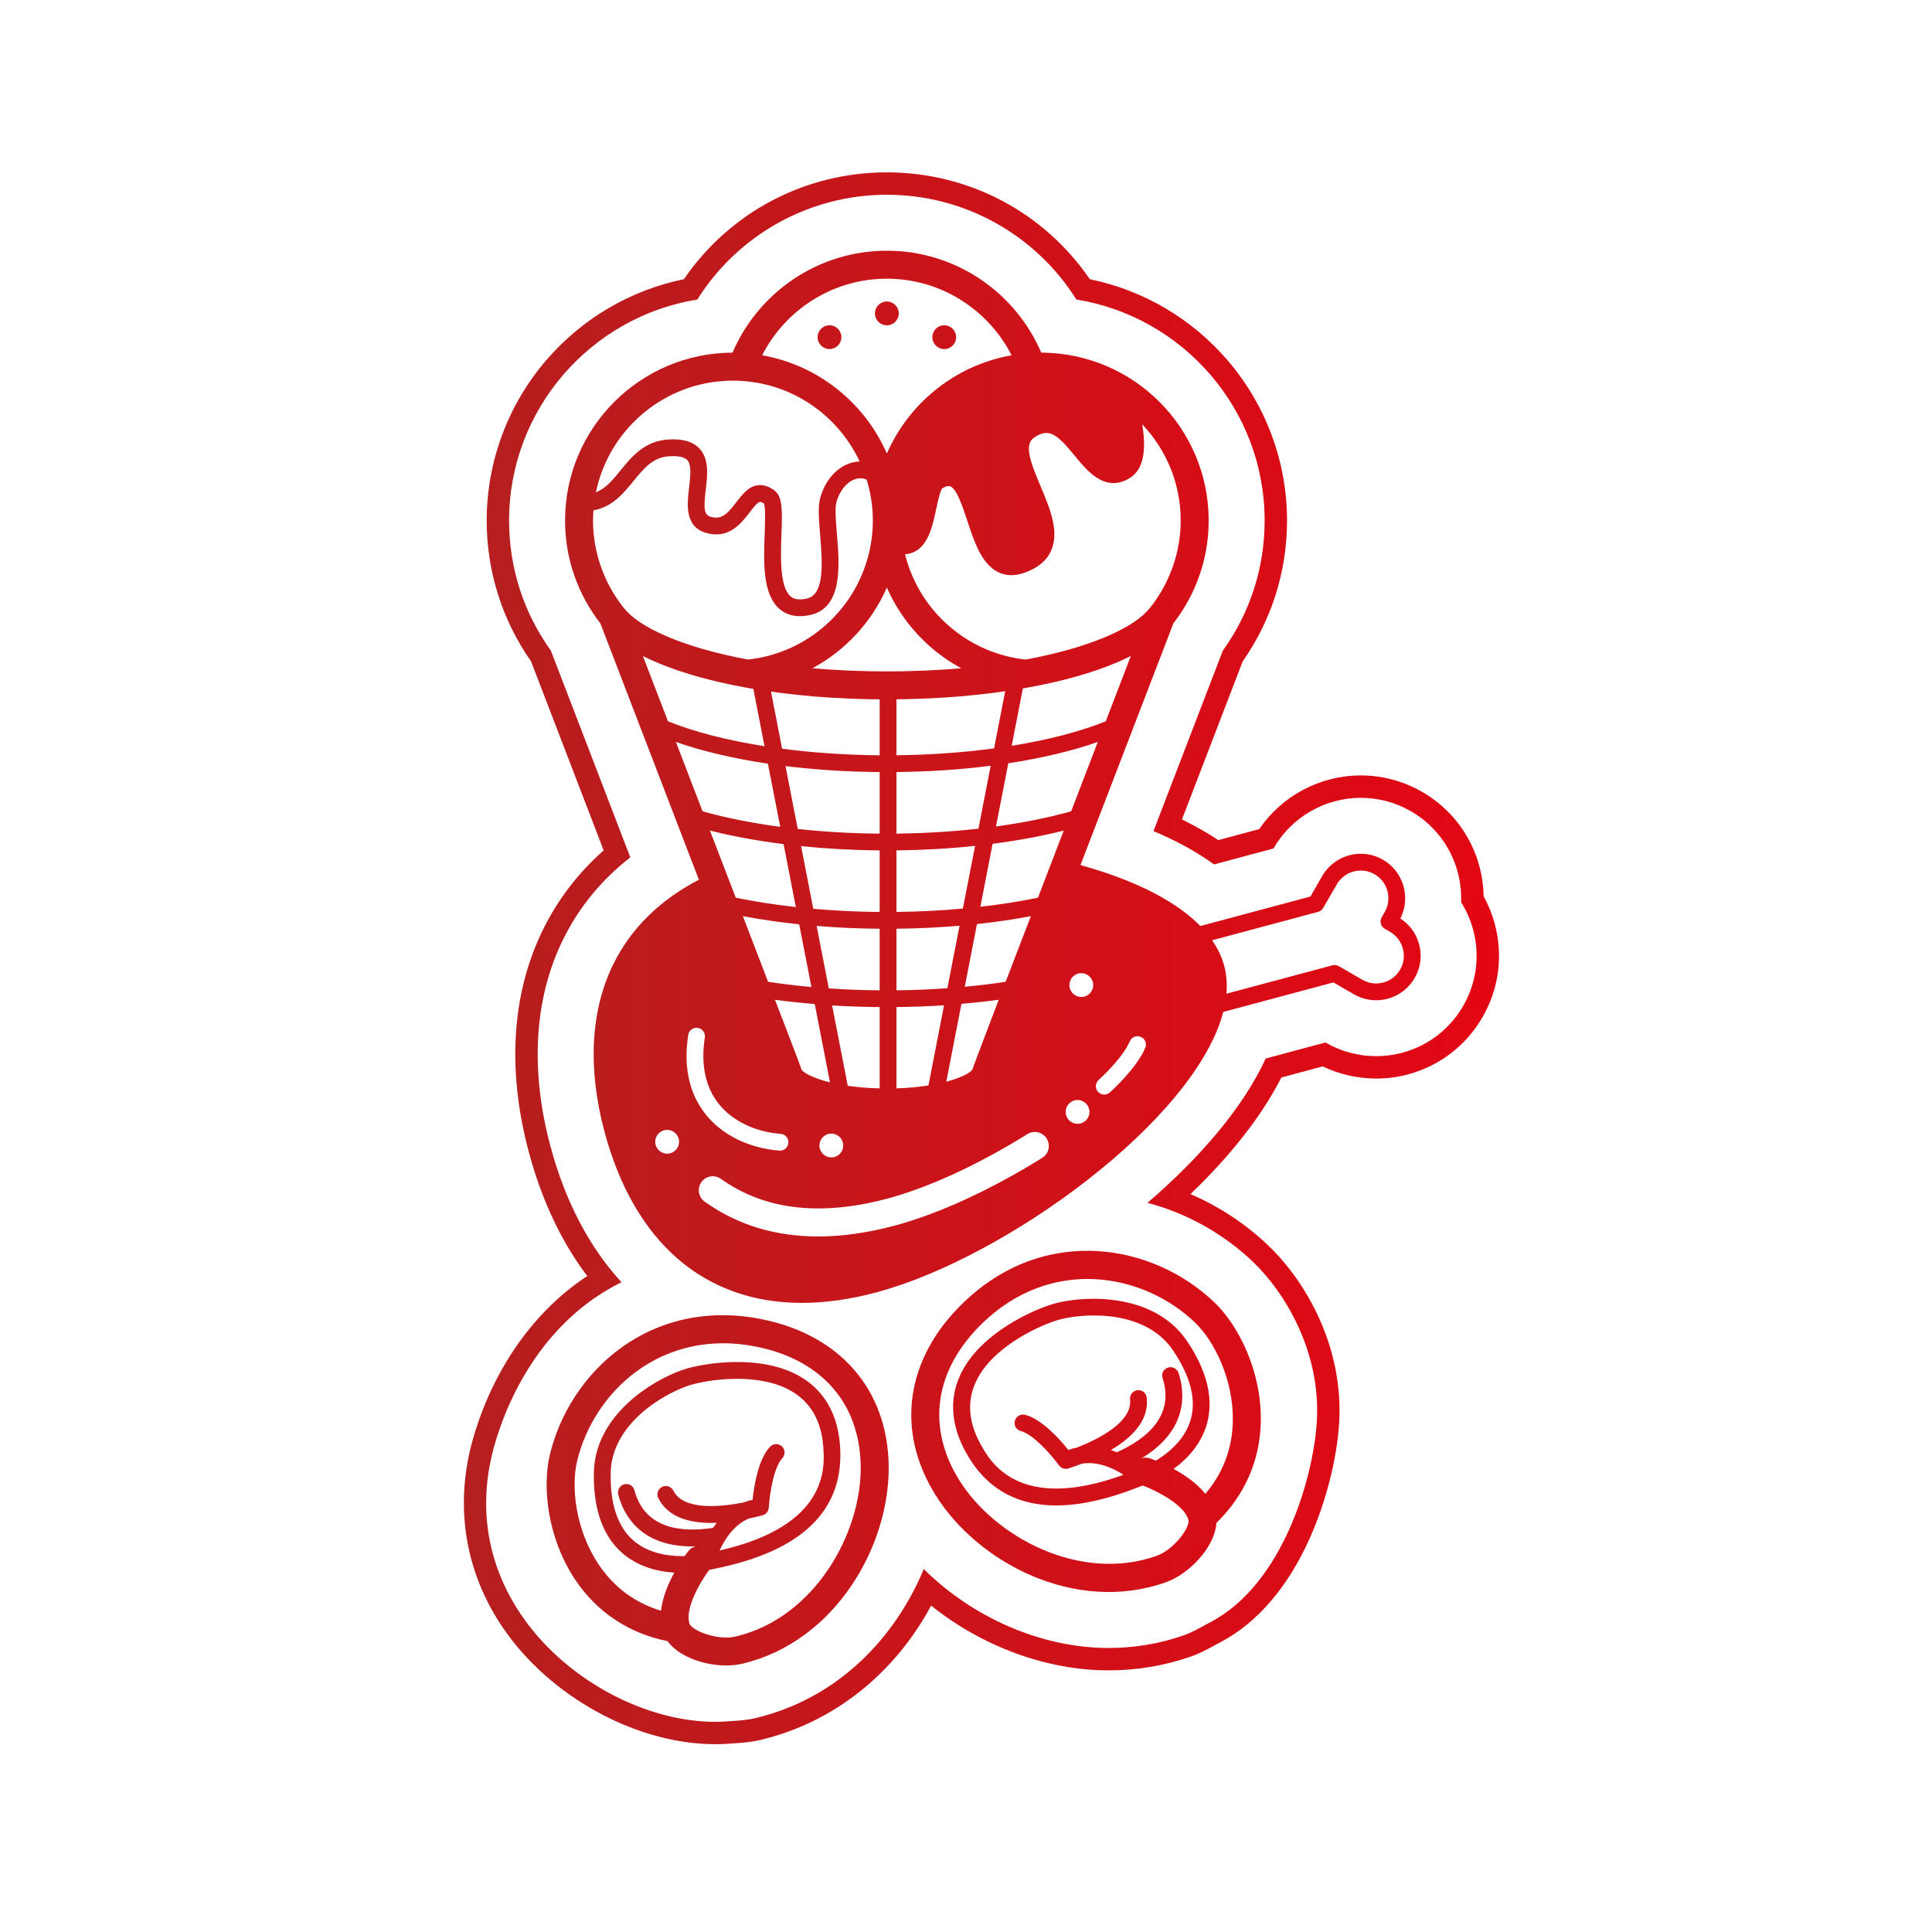 <?xml version="1.0" encoding="utf-8"?>
<!-- Generator: Adobe Illustrator 16.0.0, SVG Export Plug-In . SVG Version: 6.00 Build 0)  -->
<!DOCTYPE svg PUBLIC "-//W3C//DTD SVG 1.1//EN" "http://www.w3.org/Graphics/SVG/1.1/DTD/svg11.dtd">
<svg version="1.1" id="Layer_1" xmlns="http://www.w3.org/2000/svg" xmlns:xlink="http://www.w3.org/1999/xlink" x="0px" y="0px"
	 width="250px" height="250px" viewBox="0 0 250 250" style="enable-background:new 0 0 250 250;" xml:space="preserve">
<style type="text/css">
<![CDATA[
	.st0{fill:url(#SVGID_1_);}
]]>
</style>
<linearGradient id="SVGID_1_" gradientUnits="userSpaceOnUse" x1="60.027" y1="124" x2="193.974" y2="124">
	<stop  offset="0" style="stop-color:#B51F1F"/>
	<stop  offset="1" style="stop-color:#E30613"/>
</linearGradient>
<path class="st0" d="M193.424,119.561c-0.337-1.258-0.822-2.459-1.449-3.59c-0.088-5.576-3.076-10.691-7.947-13.502
	c-2.414-1.393-5.159-2.131-7.941-2.131c-5.27,0-10.203,2.637-13.143,6.951l-5.299,1.42c-1.431-0.953-3.003-1.844-4.699-2.676
	l7.86-20.459c3.753-5.361,5.735-11.648,5.735-18.217c0-7.604-2.74-14.975-7.711-20.752c-4.635-5.389-10.918-9.07-17.805-10.475
	c-5.951-8.682-15.674-13.826-26.267-13.826c-10.592,0-20.315,5.145-26.264,13.826c-6.889,1.404-13.172,5.086-17.805,10.475
	c-4.973,5.777-7.711,13.148-7.711,20.752c0,6.566,1.98,12.852,5.733,18.213l9.402,24.473c-3.318,2.928-5.97,6.4-7.895,10.34
	c-4.005,8.195-4.624,18.111-1.793,28.686c1.67,6.225,4.209,11.611,7.565,16.053c-6.789,4.449-12.05,11.822-14.687,20.729
	c-2.704,9.129-1.084,18.324,4.563,25.885c6.237,8.352,16.946,13.961,26.649,13.961c0.555,0,1.11-0.016,1.65-0.053l0.488-0.033
	c1.217-0.078,2.475-0.162,3.752-0.465c9.408-2.232,17.282-8.479,22.085-17.381c6.613,5.299,14.947,8.379,22.973,8.381
	c3.68,0,7.288-0.611,10.726-1.822c1.092-0.385,2.051-0.908,2.979-1.416c0.265-0.145,0.534-0.291,0.807-0.436
	c4.724-2.479,8.714-7.143,11.536-13.486c2.053-4.611,3.461-10.111,3.764-14.709c0.651-9.867-4.225-18.328-9.005-22.957
	c-2.956-2.865-6.431-5.172-10.223-6.807c5.261-5.041,9.27-10.178,11.758-15.084l5.362-1.438c2.15,1.035,4.519,1.574,6.923,1.574
	c1.387,0,2.766-0.18,4.096-0.537c4.104-1.102,7.529-3.729,9.649-7.404C193.959,127.947,194.524,123.664,193.424,119.561z
	 M189.328,130.176c-1.734,3.002-4.533,5.152-7.887,6.053c-1.099,0.295-2.225,0.438-3.349,0.438c-2.274,0-4.533-0.59-6.513-1.732
	l-0.062-0.039l-7.74,2.078c-2.893,6.314-8.492,12.834-15.291,18.67c5.125,1.363,9.918,4.025,13.771,7.756
	c3.858,3.736,8.743,11.416,8.13,20.688c-0.469,7.113-4.332,20.871-13.755,25.82c-1.158,0.607-2.245,1.277-3.401,1.684
	c-3.129,1.1-6.413,1.656-9.762,1.656h-0.003c-8.71,0-17.609-3.936-23.929-10.215c-3.67,8.84-11.037,16.738-21.797,19.295
	c-1.193,0.283-2.464,0.338-3.773,0.426c-0.478,0.031-0.96,0.049-1.45,0.049c-14.929,0-34.649-15.15-28.435-36.131
	c2.333-7.877,7.509-16.418,16.342-20.752c-4.136-4.492-7.272-10.414-9.199-17.602c-2.649-9.885-2.097-19.104,1.596-26.66
	c2.051-4.197,4.979-7.783,8.742-10.713l-10.279-26.75c-3.543-4.938-5.409-10.732-5.409-16.836c0-14.387,10.574-26.383,24.359-28.6
	c5.25-8.357,14.457-13.559,24.524-13.559c10.069,0,19.274,5.201,24.524,13.559c13.786,2.217,24.36,14.213,24.36,28.6
	c0,6.104-1.867,11.9-5.411,16.838l-8.972,23.344c3.004,1.268,5.622,2.707,7.839,4.316l7.692-2.064l0.034-0.059
	c2.314-4.008,6.627-6.496,11.26-6.496c2.274,0,4.52,0.6,6.492,1.74c4.312,2.49,6.678,7.088,6.492,11.77
	c0.688,1.092,1.215,2.295,1.555,3.564C191.526,123.666,191.064,127.17,189.328,130.176z M181.203,118.852
	c1.385-2.709,0.415-6.068-2.247-7.604c-0.874-0.506-1.866-0.771-2.87-0.771c-2.052,0-3.963,1.102-4.988,2.875l-1.533,2.66
	l-14.242,3.814c-2.688-2.75-6.926-5.123-12.57-6.992c-0.945-0.314-1.93-0.613-2.939-0.896l2.223-5.783l1.029-2.676l3.643-9.482
	l1.307-3.395l3.816-9.936c2.861-3.68,4.57-8.299,4.57-13.309c0-11.961-9.711-21.691-21.664-21.725
	c-3.325-7.75-11.027-13.189-19.978-13.189c-8.95,0-16.651,5.439-19.976,13.189c-11.952,0.033-21.666,9.764-21.666,21.725
	c0,5.01,1.71,9.629,4.57,13.309l3.817,9.932l1.306,3.398l3.644,9.482l1.028,2.676l2.952,7.684
	c-5.106,2.654-8.828,6.336-11.107,10.998c-2.914,5.963-3.298,13.436-1.108,21.609c3.827,14.281,12.898,22.148,25.541,22.148
	c3.029,0,6.284-0.459,9.677-1.369c16.764-4.492,41.231-22.326,44.85-36.279l14.254-3.822l2.658,1.537
	c0.873,0.506,1.868,0.771,2.871,0.771c0.504,0,1.007-0.066,1.494-0.195c1.483-0.4,2.725-1.352,3.492-2.682
	c0.77-1.334,0.973-2.883,0.574-4.369C183.26,120.801,182.402,119.623,181.203,118.852z M138.607,104.982
	c-2.878,0.809-6.166,1.475-9.727,1.965l1.592-8.18c4.361-0.668,8.296-1.604,11.582-2.758L138.607,104.982z M103.416,119.605
	l1.582,8.115c-1.934-0.176-3.81-0.404-5.609-0.678l-3.264-8.494C98.42,118.986,100.866,119.338,103.416,119.605z M95.208,116.162
	l-1.468-3.818l-1.873-4.873c2.883,0.736,6.099,1.324,9.529,1.76l1.585,8.141C100.238,117.064,97.623,116.66,95.208,116.162z
	 M105.427,129.924l1.972,10.133c-2.199-0.545-3.433-1.246-3.683-1.652c-0.028-0.223-3.435-9.037-3.435-9.037
	C101.938,129.596,103.667,129.775,105.427,129.924z M107.573,146.689c0.85,0,1.539,0.689,1.539,1.537
	c0,0.854-0.688,1.539-1.539,1.539c-0.852,0-1.54-0.686-1.54-1.539C106.033,147.379,106.721,146.689,107.573,146.689z
	 M107.675,130.102c2.004,0.127,4.063,0.199,6.155,0.215v10.521c-1.555-0.035-2.93-0.16-4.13-0.336L107.675,130.102z
	 M107.246,127.898l-1.574-8.084c2.631,0.221,5.362,0.346,8.158,0.365v7.969C111.591,128.131,109.389,128.047,107.246,127.898z
	 M105.24,117.598l-1.579-8.109c3.242,0.332,6.652,0.523,10.169,0.553v7.969C110.886,117.982,108.004,117.844,105.24,117.598z
	 M103.228,107.266l-1.585-8.135c3.827,0.473,7.935,0.74,12.187,0.773v7.969C110.164,107.844,106.595,107.633,103.228,107.266z
	 M101.205,96.885l-1.439-7.396c0.35,0.051,0.697,0.104,1.053,0.15c0.046,0.006,0.095,0.01,0.142,0.018
	c0.605,0.074,1.22,0.15,1.841,0.217c0.143,0.016,0.285,0.029,0.431,0.045c0.667,0.066,1.343,0.135,2.027,0.193
	c0.036,0.002,0.072,0.006,0.11,0.01c0.643,0.051,1.296,0.096,1.954,0.141c0.163,0.01,0.324,0.021,0.487,0.027
	c0.695,0.043,1.397,0.082,2.104,0.111c0.026,0.002,0.052,0.002,0.078,0.004c0.681,0.027,1.367,0.045,2.058,0.061
	c0.178,0.006,0.357,0.012,0.538,0.014c0.411,0.008,0.827,0.008,1.241,0.012v7.242C109.42,97.697,105.153,97.396,101.205,96.885z
	 M112.517,86.857c-0.18-0.006-0.361-0.01-0.54-0.014c-0.722-0.016-1.44-0.039-2.144-0.068c-0.064-0.002-0.125-0.006-0.19-0.01
	c-0.649-0.029-1.287-0.062-1.919-0.104c-0.182-0.01-0.363-0.021-0.544-0.035c-0.666-0.045-1.325-0.096-1.969-0.148
	c-0.023-0.004-0.048-0.006-0.072-0.006c-0.077-0.008-0.148-0.02-0.226-0.025c0.078,0.006,0.151,0.018,0.229,0.023
	c4.257-2.305,7.667-5.979,9.618-10.443c1.951,4.465,5.361,8.139,9.619,10.443c0.074-0.006,0.146-0.014,0.217-0.021
	c-0.072,0.008-0.141,0.018-0.215,0.023c-0.021,0-0.045,0.002-0.067,0.006c-0.647,0.053-1.307,0.105-1.975,0.148
	c-0.18,0.014-0.358,0.025-0.539,0.035c-0.635,0.041-1.276,0.074-1.928,0.104c-0.061,0.004-0.122,0.008-0.183,0.01
	c-0.705,0.029-1.423,0.053-2.146,0.068c-0.179,0.004-0.359,0.008-0.54,0.014c-0.739,0.014-1.484,0.021-2.243,0.021
	C114.001,86.879,113.256,86.871,112.517,86.857z M116.002,110.037c3.521-0.039,6.936-0.236,10.175-0.58l-1.582,8.115
	c-2.763,0.252-5.645,0.398-8.594,0.434V110.037z M116.002,130.311c2.092-0.023,4.155-0.092,6.158-0.225l-2.02,10.369
	c-1.195,0.191-2.572,0.328-4.138,0.379V130.311z M116.002,128.146v-7.969c2.798-0.029,5.532-0.16,8.162-0.387l-1.574,8.086
	C120.449,128.031,118.243,128.123,116.002,128.146z M124.41,129.896c1.648-0.145,3.269-0.311,4.826-0.529
	c0,0-3.397,8.891-3.415,9.037c-0.239,0.391-1.371,1.037-3.373,1.572L124.41,129.896z M124.841,127.688l1.58-8.117
	c2.435-0.262,4.773-0.6,6.973-1.021l-3.265,8.494C128.431,127.303,126.661,127.518,124.841,127.688z M116.002,107.871v-7.969
	c4.261-0.045,8.369-0.324,12.193-0.812l-1.584,8.139C123.245,107.607,119.675,107.83,116.002,107.871z M116.002,97.73v-7.242
	c0.308-0.004,0.621-0.004,0.929-0.01c0.179-0.002,0.357-0.008,0.537-0.014c0.692-0.016,1.379-0.033,2.062-0.061
	c0.023-0.002,0.048-0.002,0.072-0.004c0.71-0.029,1.41-0.068,2.107-0.111c0.163-0.006,0.323-0.018,0.484-0.027
	c0.66-0.045,1.314-0.09,1.961-0.141c0.034-0.004,0.069-0.008,0.104-0.01c0.685-0.059,1.36-0.127,2.03-0.193
	c0.143-0.016,0.287-0.029,0.431-0.045c0.62-0.066,1.234-0.143,1.841-0.217c0.046-0.008,0.093-0.012,0.14-0.018
	c0.465-0.059,0.919-0.127,1.374-0.193l-1.441,7.396C124.691,97.371,120.419,97.682,116.002,97.73z M145.926,85.939l-2.843,7.393
	c-3.253,1.322-7.429,2.41-12.169,3.174l1.444-7.424c0.101-0.018,0.206-0.033,0.309-0.051c0.059-0.01,0.116-0.018,0.175-0.031
	c0.021-0.006,0.041-0.008,0.062-0.012c0.602-0.107,1.193-0.223,1.775-0.34c0.125-0.025,0.247-0.053,0.371-0.08
	c0.521-0.107,1.035-0.221,1.541-0.338c0.068-0.018,0.139-0.031,0.208-0.047c0.559-0.137,1.105-0.273,1.642-0.416
	c0.11-0.029,0.219-0.061,0.33-0.09c0.467-0.129,0.926-0.262,1.375-0.395c0.078-0.02,0.157-0.045,0.232-0.068
	c0.501-0.152,0.989-0.311,1.467-0.473c0.105-0.037,0.207-0.074,0.312-0.111c0.404-0.143,0.799-0.283,1.184-0.432
	c0.084-0.031,0.168-0.064,0.251-0.096c0.438-0.172,0.862-0.348,1.273-0.529c0.099-0.041,0.192-0.084,0.288-0.127
	c0.342-0.156,0.672-0.309,0.993-0.469c0.059-0.029,0.122-0.057,0.179-0.084L145.926,85.939z M134.621,62.852
	c-1.336-3.168-2.115-5.311-0.822-6.219c1.939-1.355,3.037-0.385,5.26,2.33c1.652,2.014,3.913,4.777,7.055,2.945
	c2.021-1.178,2.183-3.998,1.69-7c3.081,3.246,4.978,7.629,4.978,12.449c0,2.025-0.344,3.969-0.963,5.787
	c-0.678,2-1.688,3.852-2.979,5.471c-0.06,0.074-0.125,0.145-0.186,0.219l-0.004,0.006c-0.013,0.021-0.029,0.037-0.045,0.051
	c-0.039,0.049-0.088,0.1-0.131,0.145c-0.041,0.045-0.078,0.09-0.123,0.135c-0.139,0.143-0.288,0.291-0.45,0.434
	c-0.017,0.014-0.033,0.025-0.049,0.043c-0.151,0.127-0.312,0.258-0.481,0.389c-0.061,0.049-0.123,0.094-0.182,0.135
	c-0.138,0.104-0.281,0.205-0.43,0.305c-0.07,0.049-0.141,0.094-0.213,0.143c-0.164,0.105-0.336,0.213-0.513,0.318
	c-0.06,0.035-0.116,0.072-0.177,0.109c-0.242,0.139-0.493,0.279-0.756,0.416c-0.051,0.027-0.104,0.053-0.154,0.08
	c-0.217,0.115-0.439,0.223-0.67,0.332c-0.093,0.047-0.188,0.09-0.283,0.131c-0.203,0.096-0.414,0.193-0.628,0.283
	c-0.1,0.043-0.198,0.086-0.299,0.129c-0.257,0.107-0.52,0.213-0.788,0.318c-0.062,0.023-0.121,0.049-0.184,0.074
	c-0.334,0.129-0.68,0.252-1.032,0.379c-0.091,0.031-0.187,0.062-0.278,0.092c-0.27,0.096-0.543,0.186-0.824,0.277
	c-0.125,0.041-0.25,0.076-0.377,0.117c-0.271,0.086-0.547,0.172-0.828,0.254c-0.119,0.035-0.239,0.068-0.362,0.104
	c-0.378,0.105-0.763,0.213-1.159,0.316c-0.025,0.008-0.047,0.014-0.072,0.02c-0.42,0.109-0.852,0.217-1.293,0.318
	c-0.125,0.029-0.254,0.059-0.38,0.088c-0.323,0.074-0.648,0.146-0.982,0.219c-0.151,0.031-0.302,0.061-0.454,0.094
	c-0.344,0.07-0.691,0.141-1.044,0.205c-0.095,0.018-0.185,0.039-0.278,0.055c-0.031,0.006-0.063,0.012-0.094,0.018
	c0.03-0.006,0.059-0.014,0.089-0.018c-6.198-0.668-11.467-4.467-14.184-9.787c-0.558-1.092-1.007-2.248-1.336-3.453
	c-0.034-0.129-0.06-0.258-0.09-0.387c0.464-0.031,0.901-0.148,1.305-0.369c1.759-0.955,2.276-3.393,2.734-5.541
	c0.203-0.945,0.507-2.383,0.795-2.631c0.431-0.254,0.767-0.336,1.004-0.25c0.844,0.316,1.586,2.57,2.185,4.383
	c0.918,2.785,1.868,5.664,4.031,6.727c1.006,0.49,2.146,0.518,3.387,0.08c1.725-0.613,2.891-1.58,3.463-2.877
	C137.113,68.762,135.847,65.758,134.621,62.852z M114.759,36.064c7.035,0,13.142,4.035,16.137,9.908
	c-7.246,1.279-13.267,6.154-16.137,12.713c-2.868-6.559-8.889-11.434-16.136-12.713C101.62,40.1,107.725,36.064,114.759,36.064z
	 M93.59,49.301c0.415-0.027,0.833-0.047,1.254-0.047c0.829,0,1.644,0.059,2.445,0.168c6.199,0.842,11.4,4.836,13.957,10.301
	c-0.029,0-0.055-0.002-0.083-0.002c-2.267,0.102-4.287,1.994-5.028,4.707c-0.313,1.143-0.172,2.83-0.007,4.787
	c0.355,4.238,0.466,7.781-1.778,8.25c-1.355,0.289-1.872-0.148-2.041-0.291c-1.44-1.213-1.293-5.178-1.187-8.08
	c0.106-2.881,0.178-4.787-0.883-5.605c-0.727-0.559-1.458-0.795-2.18-0.699c-1.223,0.162-2.008,1.188-2.768,2.18
	c-1.111,1.455-1.871,2.326-3.323,1.902c-0.879-0.25-0.933-1.104-0.644-3.527c0.22-1.852,0.469-3.947-0.821-5.312
	c-0.848-0.898-2.161-1.279-4.03-1.162c-3.07,0.191-4.718,2.213-6.172,3.996c-1.028,1.262-1.919,2.348-3.189,2.832
	C78.729,55.861,85.423,49.861,93.59,49.301z M82.758,80.475c-0.148-0.1-0.293-0.201-0.43-0.305c-0.059-0.041-0.12-0.086-0.178-0.135
	c-0.178-0.135-0.349-0.27-0.503-0.41c-0.008-0.006-0.019-0.014-0.027-0.02c-0.165-0.145-0.316-0.295-0.458-0.439
	c-0.039-0.041-0.073-0.082-0.109-0.121c-0.047-0.051-0.096-0.1-0.141-0.152c-0.014-0.016-0.032-0.031-0.046-0.053l-0.002-0.006
	c-0.061-0.074-0.126-0.145-0.185-0.219c-1.291-1.619-2.301-3.471-2.981-5.471c-0.617-1.816-0.96-3.762-0.96-5.787
	c0-0.441,0.021-0.881,0.053-1.316c2.446-0.439,3.889-2.201,5.195-3.805c1.342-1.645,2.501-3.066,4.624-3.199
	c0.798-0.049,1.85-0.006,2.316,0.488c0.591,0.623,0.414,2.117,0.241,3.561c-0.254,2.139-0.603,5.066,2.198,5.873
	c2.953,0.854,4.578-1.268,5.652-2.668c0.444-0.582,0.996-1.307,1.324-1.35c0.111-0.016,0.293,0.066,0.505,0.219
	c0.229,0.51,0.157,2.439,0.104,3.857c-0.137,3.713-0.293,7.922,1.958,9.816c0.711,0.6,1.583,0.9,2.603,0.9
	c0.406,0,0.835-0.047,1.287-0.143c4.303-0.906,3.835-6.484,3.493-10.559c-0.133-1.604-0.273-3.262-0.061-4.033
	c0.483-1.771,1.729-3.049,3.028-3.107c0.307-0.016,0.604,0.047,0.887,0.176c0.514,1.674,0.802,3.449,0.802,5.289
	c0,1.643-0.223,3.234-0.637,4.748c-0.327,1.205-0.778,2.361-1.335,3.453c-2.717,5.318-7.986,9.119-14.184,9.787
	c0.034,0.004,0.065,0.016,0.097,0.02c-0.033-0.004-0.069-0.014-0.102-0.02c-0.104-0.018-0.202-0.037-0.302-0.059
	c-0.34-0.066-0.676-0.131-1.006-0.199c-0.162-0.031-0.322-0.064-0.481-0.102c-0.321-0.066-0.635-0.137-0.946-0.207
	c-0.137-0.033-0.278-0.064-0.414-0.098c-0.435-0.102-0.861-0.205-1.276-0.314c-0.042-0.01-0.083-0.021-0.125-0.031
	c-0.375-0.1-0.743-0.201-1.101-0.301c-0.134-0.039-0.265-0.078-0.396-0.117c-0.268-0.076-0.532-0.158-0.79-0.236
	c-0.137-0.043-0.271-0.084-0.405-0.129c-0.268-0.088-0.529-0.174-0.786-0.262c-0.105-0.037-0.21-0.07-0.312-0.109
	c-0.351-0.121-0.689-0.244-1.019-0.371c-0.073-0.027-0.145-0.059-0.217-0.088c-0.256-0.098-0.508-0.199-0.751-0.305
	c-0.108-0.045-0.213-0.09-0.319-0.135c-0.208-0.088-0.41-0.182-0.607-0.275c-0.101-0.043-0.201-0.09-0.298-0.139
	c-0.224-0.105-0.44-0.211-0.649-0.322c-0.057-0.029-0.118-0.057-0.172-0.086c-0.262-0.139-0.512-0.279-0.751-0.416
	c-0.062-0.037-0.122-0.074-0.183-0.111c-0.174-0.104-0.345-0.211-0.509-0.316C82.898,80.568,82.83,80.523,82.758,80.475z
	 M86.435,93.33l-2.841-7.393l-0.401-1.043c0.055,0.027,0.116,0.051,0.172,0.082c0.324,0.16,0.659,0.316,1.005,0.473
	c0.092,0.043,0.184,0.084,0.278,0.125c0.415,0.18,0.84,0.359,1.281,0.531c0.079,0.029,0.159,0.061,0.238,0.09
	c0.39,0.148,0.791,0.293,1.2,0.438c0.102,0.037,0.201,0.072,0.303,0.107c0.479,0.164,0.97,0.322,1.475,0.477
	c0.07,0.021,0.144,0.043,0.214,0.064c0.457,0.135,0.922,0.268,1.396,0.398c0.105,0.027,0.211,0.059,0.317,0.086
	c0.539,0.143,1.089,0.285,1.653,0.418c0.062,0.016,0.127,0.027,0.19,0.045c0.511,0.119,1.032,0.232,1.559,0.342
	c0.121,0.025,0.24,0.053,0.361,0.078c0.585,0.117,1.177,0.232,1.783,0.342c0.019,0.002,0.04,0.004,0.06,0.01
	c0.055,0.014,0.112,0.021,0.167,0.031c0.21,0.035,0.426,0.07,0.638,0.105l1.445,7.422C94.053,95.791,89.761,94.686,86.435,93.33z
	 M87.464,96.01c3.366,1.186,7.415,2.141,11.905,2.811l1.592,8.17c-3.685-0.494-7.085-1.172-10.05-2.008L87.464,96.01z
	 M86.329,149.283c-0.852,0-1.541-0.688-1.541-1.537c0-0.852,0.689-1.539,1.541-1.539c0.849,0,1.539,0.688,1.539,1.539
	C87.868,148.596,87.178,149.283,86.329,149.283z M89.057,133.914c0.091-0.592,0.642-0.998,1.239-0.906
	c0.593,0.092,0.999,0.645,0.909,1.238c-0.541,3.512,0.064,6.4,1.798,8.588c1.756,2.211,4.676,3.627,8.014,3.887
	c0.599,0.045,1.047,0.568,1,1.168c-0.043,0.568-0.52,1.002-1.082,1.002c-0.028,0-0.056-0.002-0.085-0.002
	c-3.938-0.307-7.419-2.021-9.549-4.709C89.175,141.506,88.421,138.051,89.057,133.914z M134.865,149.824
	c-6.634,4.135-13.412,7.25-19.089,8.77c-3.5,0.938-6.808,1.404-9.913,1.404c-5.566,0-10.48-1.502-14.68-4.508
	c-0.812-0.58-1.001-1.713-0.419-2.523c0.581-0.814,1.712-1.004,2.526-0.42c5.618,4.02,12.87,4.873,21.548,2.549
	c5.343-1.43,11.773-4.395,18.111-8.344c0.848-0.527,1.963-0.273,2.495,0.578C135.973,148.18,135.714,149.297,134.865,149.824z
	 M136.271,111.061l-1.961,5.102c-2.32,0.48-4.826,0.873-7.454,1.176l1.586-8.152c3.312-0.428,6.417-1.002,9.208-1.715
	L136.271,111.061z M139.438,145.422c-0.852,0-1.542-0.689-1.542-1.539c0-0.848,0.69-1.543,1.542-1.543
	c0.85,0,1.538,0.695,1.538,1.543C140.977,144.732,140.288,145.422,139.438,145.422z M139.92,129.006
	c-0.852,0-1.541-0.688-1.541-1.539c0-0.85,0.689-1.537,1.541-1.537s1.539,0.688,1.539,1.537
	C141.459,128.318,140.771,129.006,139.92,129.006z M148.195,135.598c-1.16,2.705-4.445,5.643-4.584,5.764
	c-0.207,0.188-0.465,0.277-0.721,0.277c-0.299,0-0.598-0.121-0.812-0.363c-0.398-0.449-0.359-1.137,0.09-1.533
	c0.031-0.029,3.062-2.742,4.03-4.998c0.236-0.553,0.874-0.811,1.425-0.574C148.176,134.41,148.432,135.045,148.195,135.598z
	 M181.176,125.467c-0.479,0.828-1.25,1.42-2.175,1.668c-0.302,0.082-0.616,0.125-0.931,0.125c-0.623,0-1.241-0.17-1.785-0.482
	l-3.048-1.76c-0.248-0.143-0.548-0.182-0.823-0.107l-13.715,3.674c0.105-1.256,0.018-2.471-0.292-3.627
	c-0.306-1.141-0.835-2.24-1.562-3.287l13.715-3.676c0.277-0.076,0.516-0.258,0.659-0.508l1.76-3.045
	c0.638-1.105,1.828-1.793,3.106-1.793c0.623,0,1.24,0.164,1.785,0.482c1.709,0.986,2.297,3.182,1.311,4.891l-0.393,0.678
	c-0.301,0.521-0.122,1.186,0.398,1.482l0.678,0.393c0.828,0.48,1.42,1.25,1.668,2.176
	C181.779,123.674,181.654,124.639,181.176,125.467z M98.683,170.727c-14.518-2.977-25.031,6.846-27.55,17.598
	c-0.961,4.115-0.31,10.697,3.318,16.115c2.791,4.174,6.901,6.902,11.926,7.928c1.443,1.979,4.692,3.143,7.59,3.143
	c0.735,0,1.447-0.074,2.101-0.23c12.053-2.859,19.088-15.285,18.927-25.648C114.842,179.854,108.744,172.785,98.683,170.727z
	 M88.602,201.35c-0.125,0.002-0.245,0.006-0.373,0.006c-1.969,0-4.724-0.418-6.668-2.396c-1.757-1.795-2.614-4.611-2.54-8.367
	c0.122-6.246,6.611-10.111,10.026-11.279c0.901-0.311,3.382-0.895,6.309-0.895c4.812,0,10.658,1.531,11.179,8.828
	c0.183,2.551,0.722,10.18-13.419,13.385c0.65-1.414,1.832-3.309,3.755-4.125c0.644-0.135,1.255-0.281,1.804-0.426
	c0.058-0.014,0.112-0.039,0.164-0.061c0.009-0.004,0.019-0.008,0.027-0.012c0.107-0.049,0.2-0.119,0.284-0.199
	c0.01-0.01,0.022-0.02,0.034-0.033c0.077-0.08,0.139-0.176,0.188-0.277c0.008-0.018,0.016-0.031,0.022-0.047
	c0.045-0.105,0.072-0.219,0.082-0.334c0.001-0.01,0.006-0.018,0.007-0.027c0.105-1.871,0.672-5.264,1.741-6.391
	c0.412-0.434,0.394-1.127-0.042-1.535c-0.435-0.412-1.122-0.395-1.536,0.041c-1.551,1.635-2.086,5.168-2.26,6.867
	c-0.403,0.08-0.778,0.199-1.141,0.342c-3.004,0.592-7.809,1.078-9.114-1.529c-0.269-0.535-0.921-0.754-1.457-0.486
	c-0.538,0.27-0.754,0.92-0.486,1.455c1.227,2.459,3.96,3.211,6.85,3.211c0.238,0,0.478-0.01,0.718-0.018
	c-0.18,0.225-0.347,0.449-0.505,0.68c-0.07-0.002-0.143-0.002-0.216,0.01c-3.786,0.545-8.577,0.146-9.932-4.871
	c-0.002,0-0.018-0.061-0.018-0.061c-0.158-0.576-0.748-0.887-1.324-0.734c-0.579,0.16-0.912,0.787-0.755,1.363
	c0.708,2.623,2.881,6.668,9.537,6.668c0.147,0,0.313-0.016,0.465-0.02c-0.354,0.102-0.68,0.307-0.923,0.615
	C89.005,200.799,88.83,201.023,88.602,201.35z M90.994,200.039c-0.006,0.008-0.012,0.021-0.016,0.033
	c-0.043-0.012-0.085-0.014-0.128-0.021C90.898,200.045,90.947,200.043,90.994,200.039z M95.232,211.758
	c-2.409,0.568-5.647-0.76-5.994-1.621c-0.003-0.014-0.008-0.027-0.013-0.039c-0.65-1.861,1.344-5.348,2.547-6.955
	c0.184-0.045,0.42-0.088,0.718-0.15c11.35-2.279,16.803-7.629,16.212-15.902c-0.502-6.994-5.241-10.848-13.348-10.848
	c-2.805,0-5.545,0.51-7.014,1.014c-3.912,1.34-11.349,5.844-11.494,13.291c-0.085,4.365,0.979,7.707,3.163,9.932
	c2.15,2.191,4.975,2.877,7.245,3.02c-0.768,1.4-1.522,3.16-1.72,4.93c-3.381-1.025-6.092-3.037-8.075-6
	c-3.007-4.496-3.559-10.035-2.799-13.281c2.127-9.086,11.013-17.389,23.297-14.875c8.4,1.721,13.29,7.338,13.416,15.416
	C111.509,198.426,105.377,209.348,95.232,211.758z M124.529,168.693c-7.35,7.176-8.657,16.418-3.496,24.725
	c5.468,8.805,18.106,15.451,29.79,11.342c0.634-0.225,1.274-0.547,1.892-0.945c2.438-1.568,4.541-4.303,4.687-6.748
	c3.671-3.58,5.653-8.098,5.745-13.117c0.121-6.52-2.891-12.408-5.927-15.348C149.287,160.918,135.131,158.338,124.529,168.693z
	 M154.699,171.199c2.395,2.32,4.926,7.279,4.828,12.686c-0.066,3.564-1.26,6.721-3.551,9.412c-1.121-1.381-2.709-2.453-4.111-3.219
	c1.832-1.344,3.839-3.447,4.462-6.451c0.634-3.055-0.28-6.441-2.711-10.068c-4.151-6.184-12.842-5.951-16.854-4.963
	c-1.509,0.373-4.09,1.424-6.449,2.941c-6.818,4.383-8.723,10.188-5.361,16.342c3.975,7.279,11.456,8.828,22.235,4.607
	c0.286-0.109,0.509-0.195,0.687-0.258c1.879,0.699,5.445,2.553,5.904,4.473c0.004,0.008,0.006,0.023,0.008,0.035
	c0.177,0.916-1.828,3.783-4.164,4.605c-9.836,3.461-20.898-2.408-25.511-9.832c-4.263-6.865-3.188-14.234,2.946-20.223
	C136.03,162.529,147.996,164.709,154.699,171.199z M152.521,177.695c-0.181-0.568-0.801-0.918-1.371-0.734
	c-0.57,0.18-0.898,0.76-0.72,1.33l0.019,0.061c1.572,4.951-2.239,7.877-5.72,9.469c-0.067,0.031-0.13,0.07-0.188,0.109
	c-0.257-0.109-0.52-0.209-0.792-0.301c0.205-0.121,0.412-0.246,0.613-0.373c2.432-1.564,4.323-3.674,4.026-6.402
	c-0.065-0.596-0.599-1.027-1.196-0.965c-0.596,0.068-1.027,0.602-0.963,1.199c0.314,2.898-3.984,5.088-6.834,6.211
	c-0.382,0.08-0.766,0.182-1.149,0.334c-1.064-1.338-3.427-4.02-5.616-4.559c-0.582-0.139-1.172,0.219-1.313,0.799
	c-0.143,0.582,0.214,1.17,0.794,1.312c1.512,0.373,3.822,2.92,4.923,4.438c0.005,0.006,0.011,0.012,0.018,0.016
	c0.071,0.094,0.155,0.174,0.251,0.238c0.015,0.01,0.029,0.02,0.044,0.029c0.097,0.061,0.2,0.102,0.312,0.133
	c0.014,0,0.029,0.004,0.045,0.006c0.111,0.021,0.23,0.029,0.348,0.016c0.008,0,0.016-0.002,0.023-0.004
	c0.059-0.01,0.115-0.018,0.174-0.039c0.543-0.172,1.135-0.381,1.75-0.619c2.059-0.35,4.074,0.598,5.387,1.441
	c-13.627,4.951-17.301-1.758-18.525-4.002c-3.509-6.42,0.582-10.871,4.628-13.473c2.462-1.584,4.865-2.434,5.792-2.662
	c3.504-0.861,11.053-1.121,14.531,4.066c2.096,3.125,2.899,5.955,2.39,8.414c-0.564,2.717-2.655,4.559-4.313,5.625
	c-0.108,0.066-0.211,0.129-0.316,0.193c-0.367-0.148-0.638-0.246-0.756-0.285c-0.373-0.129-0.758-0.125-1.109-0.018
	c0.131-0.082,0.275-0.16,0.4-0.238C153.703,184.863,153.342,180.285,152.521,177.695z M146.977,189.129
	c-0.031,0.029-0.066,0.055-0.096,0.086c-0.01-0.008-0.021-0.014-0.033-0.021C146.891,189.172,146.935,189.148,146.977,189.129z
	 M113.22,40.555c0-0.85,0.688-1.541,1.539-1.541c0.852,0,1.54,0.691,1.54,1.541c0,0.852-0.688,1.541-1.54,1.541
	C113.908,42.096,113.22,41.406,113.22,40.555z M108.876,43.633c0,0.848-0.69,1.537-1.538,1.537c-0.854,0-1.542-0.689-1.542-1.537
	c0-0.854,0.689-1.541,1.542-1.541C108.186,42.092,108.876,42.779,108.876,43.633z M120.643,43.633c0-0.854,0.688-1.541,1.54-1.541
	c0.851,0,1.539,0.688,1.539,1.541c0,0.848-0.688,1.537-1.539,1.537C121.331,45.17,120.643,44.48,120.643,43.633z"/>
</svg>
